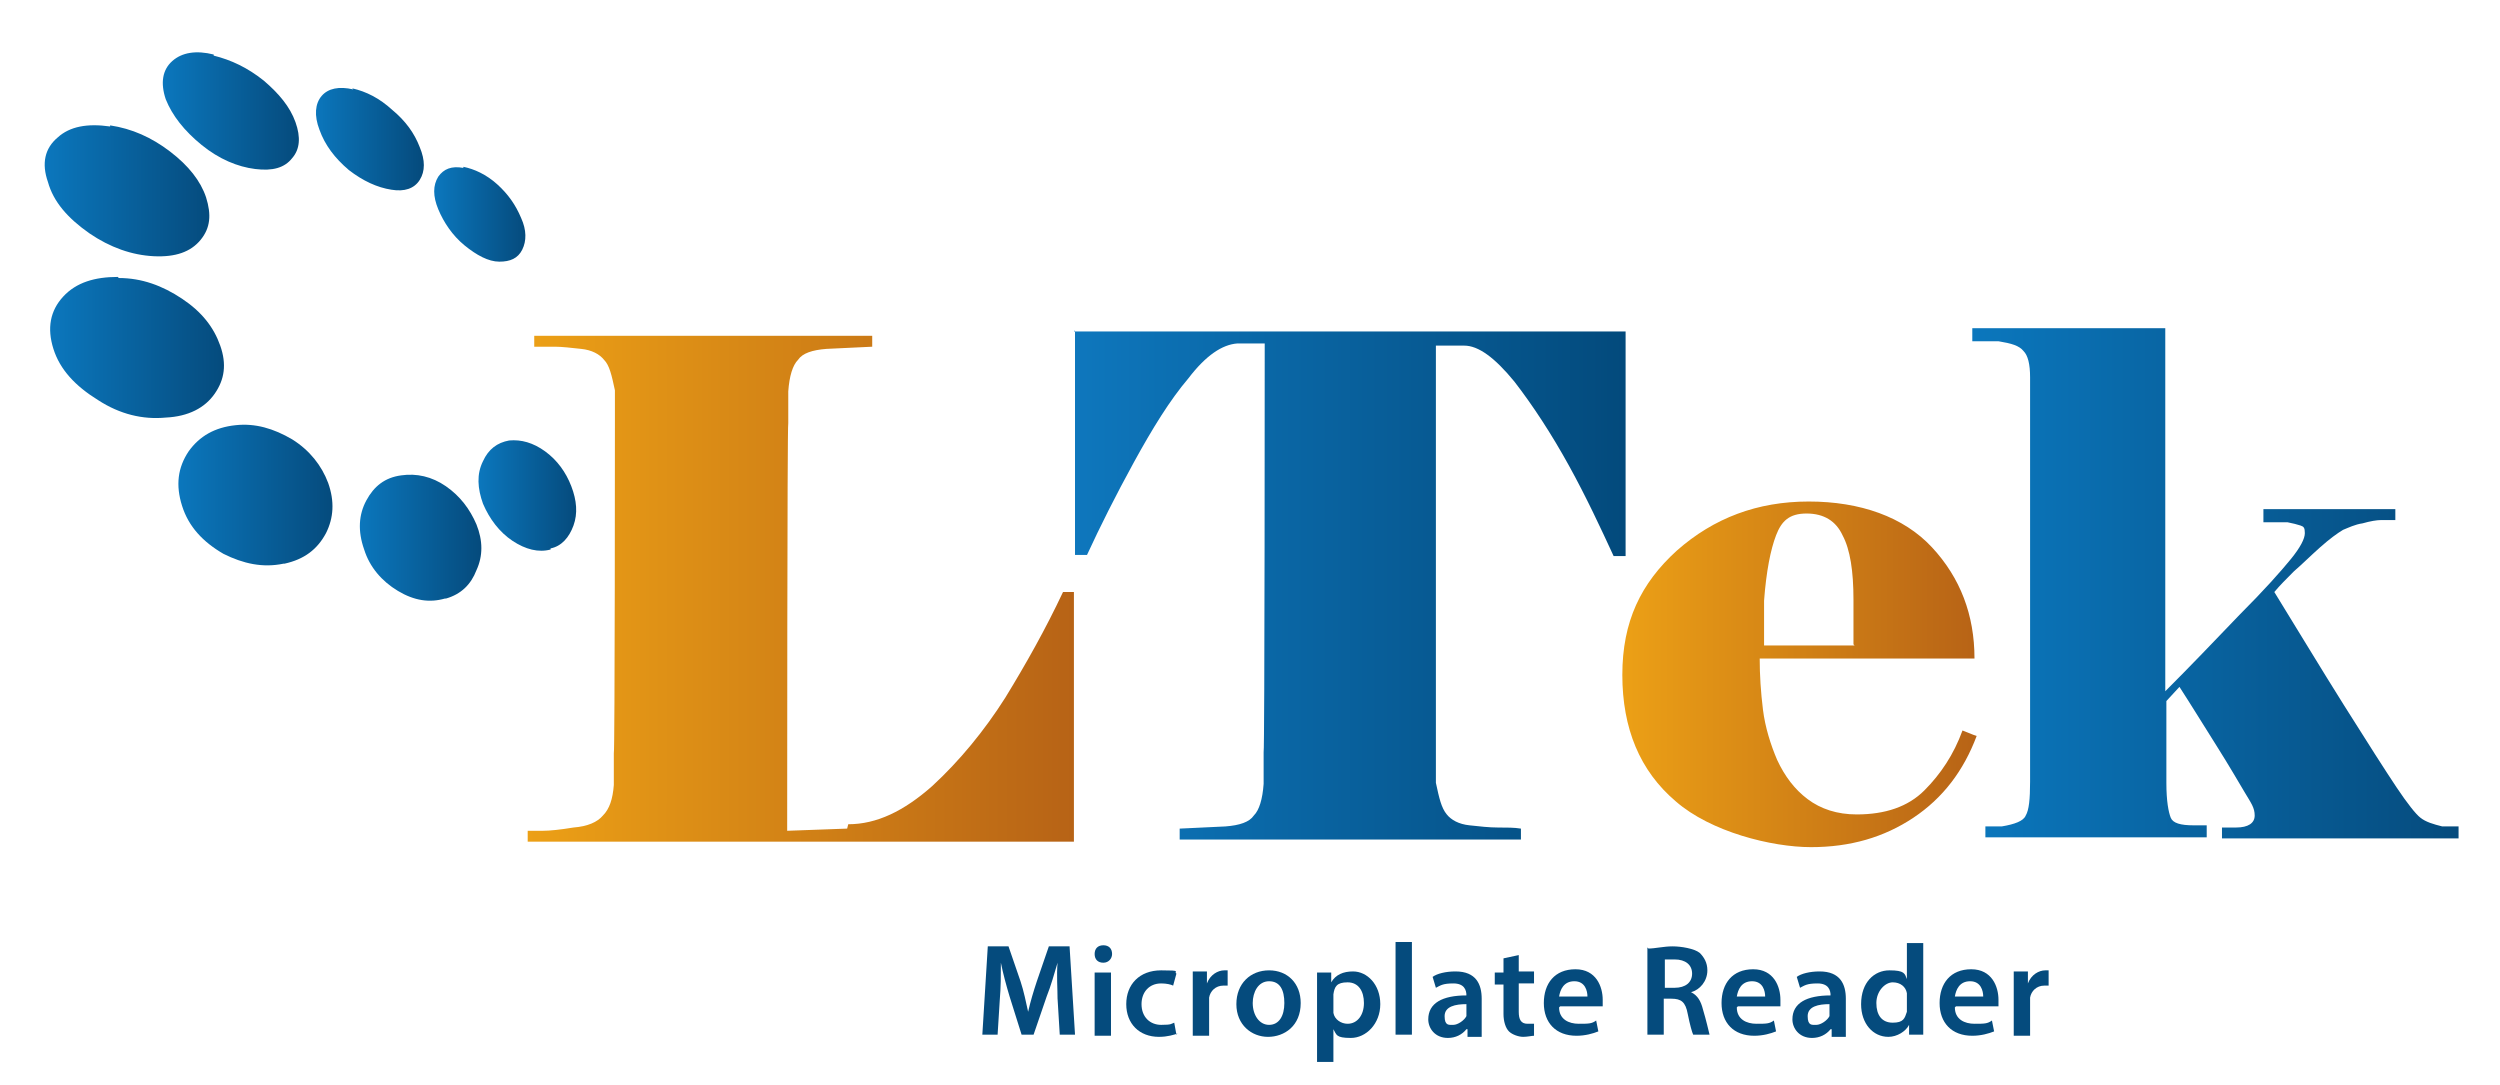 <?xml version="1.0" encoding="UTF-8"?>
<svg id="Layer_1" xmlns="http://www.w3.org/2000/svg" xmlns:xlink="http://www.w3.org/1999/xlink" version="1.1" viewBox="0 0 229.3 99.5">
  <!-- Generator: Adobe Illustrator 29.6.1, SVG Export Plug-In . SVG Version: 2.1.1 Build 9)  -->
  <defs>
    <style>
      .st0 {
        fill: url(#linear-gradient);
      }

      .st1 {
        fill: url(#New_Gradient_Swatch_31);
      }

      .st2 {
        fill: url(#New_Gradient_Swatch_21);
      }

      .st3 {
        fill: url(#New_Gradient_Swatch_22);
      }

      .st4 {
        fill: url(#New_Gradient_Swatch_23);
      }

      .st5 {
        fill: url(#New_Gradient_Swatch_24);
      }

      .st6 {
        fill: url(#New_Gradient_Swatch_25);
      }

      .st7 {
        fill: url(#New_Gradient_Swatch_26);
      }

      .st8 {
        fill: url(#New_Gradient_Swatch_27);
      }

      .st9 {
        fill: url(#New_Gradient_Swatch_28);
      }

      .st10 {
        fill: url(#New_Gradient_Swatch_3);
      }

      .st11 {
        fill: url(#New_Gradient_Swatch_2);
      }

      .st12 {
        fill: #054b7d;
      }
    </style>
    <linearGradient id="New_Gradient_Swatch_3" data-name="New Gradient Swatch 3" x1="48.4" y1="53.7" x2="98.5" y2="53.7" gradientUnits="userSpaceOnUse">
      <stop offset="0" stop-color="#eca016"/>
      <stop offset="1" stop-color="#b76316"/>
    </linearGradient>
    <linearGradient id="linear-gradient" x1="98.5" y1="53.7" x2="149.1" y2="53.7" gradientUnits="userSpaceOnUse">
      <stop offset="0" stop-color="#0e77bd"/>
      <stop offset="1" stop-color="#034a7c"/>
    </linearGradient>
    <linearGradient id="New_Gradient_Swatch_31" data-name="New Gradient Swatch 3" x1="148.9" y1="61.9" x2="181.3" y2="61.9" xlink:href="#New_Gradient_Swatch_3"/>
    <linearGradient id="New_Gradient_Swatch_2" data-name="New Gradient Swatch 2" x1="181" y1="53.7" x2="225.7" y2="53.7" gradientUnits="userSpaceOnUse">
      <stop offset="0" stop-color="#0b77bd"/>
      <stop offset="1" stop-color="#054b7d"/>
    </linearGradient>
    <linearGradient id="New_Gradient_Swatch_21" data-name="New Gradient Swatch 2" x1="4.6" y1="32" x2="20.5" y2="32" xlink:href="#New_Gradient_Swatch_2"/>
    <linearGradient id="New_Gradient_Swatch_22" data-name="New Gradient Swatch 2" x1="39.9" y1="19.5" x2="48.2" y2="19.5" xlink:href="#New_Gradient_Swatch_2"/>
    <linearGradient id="New_Gradient_Swatch_23" data-name="New Gradient Swatch 2" x1="28.8" y1="12.6" x2="38.7" y2="12.6" xlink:href="#New_Gradient_Swatch_2"/>
    <linearGradient id="New_Gradient_Swatch_24" data-name="New Gradient Swatch 2" x1="14.9" y1="10.3" x2="27.3" y2="10.3" xlink:href="#New_Gradient_Swatch_2"/>
    <linearGradient id="New_Gradient_Swatch_25" data-name="New Gradient Swatch 2" x1="4.1" y1="17.4" x2="19.3" y2="17.4" xlink:href="#New_Gradient_Swatch_2"/>
    <linearGradient id="New_Gradient_Swatch_26" data-name="New Gradient Swatch 2" x1="16.3" y1="45.4" x2="30.5" y2="45.4" xlink:href="#New_Gradient_Swatch_2"/>
    <linearGradient id="New_Gradient_Swatch_27" data-name="New Gradient Swatch 2" x1="32.9" y1="49.3" x2="44" y2="49.3" xlink:href="#New_Gradient_Swatch_2"/>
    <linearGradient id="New_Gradient_Swatch_28" data-name="New Gradient Swatch 2" x1="43.9" y1="45.5" x2="52.8" y2="45.5" xlink:href="#New_Gradient_Swatch_2"/>
  </defs>
  <g>
    <path class="st10" d="M77.8,75.6c2.6,0,5.1-1.2,7.7-3.5,2.5-2.3,4.8-5.1,6.7-8.1,1.9-3.1,3.7-6.3,5.3-9.7h1v22.9h-50.1v-1c.3,0,.8,0,1.4,0,.6,0,1.6-.1,2.8-.3,1.3-.1,2.2-.5,2.7-1.1.6-.6.9-1.5,1-2.8v-2.9c.1,0,.1-30.4.1-30.4v-2.9c-.3-1.4-.5-2.3-1-2.8-.4-.5-1.1-.9-2.1-1-.9-.1-1.8-.2-2.4-.2-.7,0-1.3,0-1.9,0v-1h31v1l-4.2.2c-1.3.1-2.2.4-2.6,1-.5.5-.8,1.5-.9,2.9v2.9c-.1,0-.1,37.4-.1,37.4l5.5-.2Z"/>
    <path class="st0" d="M98.5,30.4h50.6v20.6h-1.1c-1.2-2.6-2.5-5.4-4.1-8.3-1.6-2.9-3.3-5.5-5-7.7-1.8-2.2-3.3-3.3-4.6-3.3h-2.6c0-.1,0,37.2,0,37.2v2.9c.3,1.4.5,2.3,1,2.9.4.5,1.1.9,2.1,1,.9.1,1.8.2,2.6.2.8,0,1.5,0,2.1.1v1h-31.3v-1l4.2-.2c1.3-.1,2.2-.4,2.6-1,.5-.5.8-1.5.9-2.9v-2.9c.1,0,.1-37.5.1-37.5h-2.5c-1.4.1-2.9,1.1-4.5,3.2-1.7,2-3.3,4.6-5,7.7-1.7,3.1-3.1,5.9-4.3,8.5h-1.1v-20.6Z"/>
    <path class="st1" d="M170,59.1c0-.5,0-1,0-1.7,0-.6,0-1.5,0-2.4,0-2.6-.3-4.6-1-5.9-.6-1.3-1.7-2-3.3-2s-2.3.7-2.8,2c-.5,1.3-.9,3.3-1.1,6v4.1c-.1,0,8.3,0,8.3,0ZM181.3,67.5c-1.2,3.2-3.1,5.7-5.8,7.5-2.7,1.8-5.8,2.7-9.4,2.7s-9.2-1.4-12.4-4.2c-3.3-2.8-4.9-6.7-4.9-11.6s1.7-8.4,5-11.4c3.4-3,7.4-4.5,12.1-4.5s8.7,1.4,11.3,4.2c2.6,2.8,3.9,6.2,3.9,10.2h-19.7c0,1.5.1,3.1.3,4.7.2,1.6.7,3.2,1.3,4.6.7,1.5,1.6,2.7,2.8,3.6,1.2.9,2.7,1.4,4.5,1.4,2.6,0,4.7-.7,6.2-2.2,1.5-1.5,2.7-3.3,3.5-5.5l1,.4Z"/>
    <path class="st11" d="M198.6,63.4c2.3-2.3,4.5-4.6,6.8-7,2.3-2.3,3.8-4,4.7-5.1.9-1.1,1.3-1.9,1.3-2.4s-.1-.6-.4-.7c-.3-.1-.7-.2-1.2-.3h-2.2v-1.2h12.1v1c-.4,0-.8,0-1.3,0-.4,0-1,.1-1.7.3-.7.1-1.3.4-1.8.6-.5.3-1.2.8-2.1,1.6-.9.8-1.7,1.6-2.4,2.2-.7.7-1.3,1.3-1.8,1.9,2.1,3.4,4.2,6.9,6.4,10.4,2.2,3.5,3.8,6,4.8,7.5,1,1.5,1.8,2.5,2.2,2.8.5.4,1.2.6,2,.8h1.5v1.1h-21.7v-1h1.3c1.1,0,1.7-.4,1.7-1.1s-.3-1.1-.9-2.1c-.6-1-1.4-2.4-2.6-4.3-1.2-1.9-2.3-3.7-3.4-5.4l-1.2,1.3v7.5c0,1.7.2,2.7.4,3.2.2.5.9.7,2.1.7h1.2v1.1h-20.3v-1h1.5c1.2-.2,2-.5,2.2-1,.3-.5.4-1.5.4-3.1v-2.9c0,0,0-31.6,0-31.6v-2.6c0-1.2-.2-2-.6-2.4-.4-.5-1.1-.7-2.3-.9h-2.4v-1.2h17.7v33Z"/>
    <g>
      <path class="st2" d="M10.9,25.5c2.1,0,4,.7,5.8,1.9,1.8,1.2,2.9,2.6,3.5,4.3.6,1.7.4,3.1-.5,4.4-.9,1.3-2.4,2.1-4.5,2.2-2.1.2-4.2-.3-6.2-1.6-2.1-1.3-3.5-2.8-4.1-4.7-.6-1.9-.3-3.5.9-4.8,1.2-1.3,2.9-1.8,5-1.8"/>
      <path class="st3" d="M42.5,15.3c1,.2,2.1.7,3.1,1.6,1,.9,1.7,1.9,2.2,3.1.5,1.1.5,2.1.1,2.9-.4.8-1.1,1.1-2.1,1.1-1,0-2.1-.6-3.2-1.5-1.1-.9-1.9-2.1-2.4-3.3-.5-1.2-.5-2.2,0-3,.5-.7,1.2-1,2.3-.8"/>
      <path class="st4" d="M32.3,8.1c1.3.3,2.5.9,3.7,2,1.2,1,2,2.1,2.5,3.4.5,1.2.5,2.2,0,3-.5.8-1.4,1.1-2.6.9-1.3-.2-2.6-.8-3.9-1.8-1.3-1.1-2.2-2.3-2.7-3.7-.5-1.3-.4-2.4.2-3.1.6-.7,1.6-.9,2.9-.6"/>
      <path class="st5" d="M19.6,5.1c1.6.4,3.1,1.1,4.6,2.3,1.4,1.2,2.4,2.4,2.9,3.8.5,1.4.4,2.5-.3,3.3-.7.9-1.8,1.2-3.4,1-1.6-.2-3.3-.9-4.9-2.2-1.6-1.3-2.7-2.7-3.3-4.2-.5-1.5-.3-2.7.6-3.5.9-.8,2.2-1,3.8-.6"/>
      <path class="st6" d="M10.1,11.5c2,.3,3.8,1.1,5.5,2.4,1.7,1.3,2.8,2.7,3.3,4.2.5,1.6.4,2.8-.5,3.9-.9,1.1-2.3,1.6-4.3,1.5-2-.1-4-.8-5.9-2.1-2-1.4-3.3-2.9-3.8-4.7-.6-1.7-.3-3.1.9-4.1,1.1-1,2.7-1.3,4.8-1"/>
      <path class="st7" d="M26,51.7c-1.9.4-3.7,0-5.5-.9-1.9-1.1-3.2-2.5-3.8-4.4-.6-1.9-.4-3.5.6-5,1-1.4,2.4-2.2,4.3-2.4,1.8-.2,3.5.3,5.2,1.3,1.6,1,2.7,2.4,3.3,4,.6,1.7.5,3.2-.2,4.6-.8,1.5-2,2.4-3.8,2.8"/>
      <path class="st8" d="M40.8,54.9c-1.4.4-2.8.2-4.3-.7-1.5-.9-2.6-2.2-3.1-3.8-.6-1.7-.5-3.2.2-4.5.7-1.3,1.7-2.1,3.2-2.3,1.4-.2,2.8.1,4.1,1,1.3.9,2.2,2.1,2.8,3.5.6,1.5.6,2.9,0,4.2-.5,1.3-1.4,2.2-2.8,2.6"/>
      <path class="st9" d="M50.5,50.4c-1.1.3-2.3,0-3.5-.8-1.2-.8-2.1-2-2.7-3.4-.5-1.4-.6-2.7,0-3.9.5-1.1,1.3-1.7,2.4-1.9,1.1-.1,2.2.2,3.3,1,1.1.8,1.9,1.9,2.4,3.2.5,1.3.6,2.5.2,3.6-.4,1.1-1.1,1.9-2.1,2.1"/>
    </g>
  </g>
  <g>
    <path class="st12" d="M97,91.7c0-1-.1-2.3,0-3.4h0c-.3,1-.6,2.1-1,3.1l-1.2,3.5h-1.1l-1.1-3.5c-.3-1-.6-2.1-.8-3.1h0c0,1.1,0,2.3-.1,3.4l-.2,3.2h-1.4l.5-8.1h1.9l1.1,3.2c.3.9.5,1.9.7,2.8h0c.2-.9.5-1.9.8-2.8l1.1-3.2h1.9l.5,8.1h-1.4l-.2-3.3Z"/>
    <path class="st12" d="M102,87.5c0,.4-.3.8-.8.8s-.8-.3-.8-.8.3-.8.8-.8.8.3.8.8ZM100.4,95v-5.8h1.5v5.8h-1.5Z"/>
    <path class="st12" d="M108,94.8c-.3.1-.9.3-1.7.3-1.8,0-3-1.2-3-3s1.2-3.1,3.2-3.1,1.1.1,1.4.3l-.3,1.1c-.2-.1-.6-.2-1.1-.2-1.1,0-1.8.8-1.8,1.9,0,1.2.8,1.9,1.8,1.9s.9-.1,1.2-.2l.2,1.1Z"/>
    <path class="st12" d="M109.4,91c0-.8,0-1.4,0-1.9h1.3v1.1h0c.3-.8,1-1.2,1.6-1.2s.2,0,.3,0v1.4c-.1,0-.3,0-.4,0-.7,0-1.2.5-1.3,1.1,0,.1,0,.3,0,.5v3h-1.5v-4Z"/>
    <path class="st12" d="M119.3,92c0,2.1-1.5,3.1-3,3.1s-2.9-1.1-2.9-3,1.3-3.1,3-3.1,2.9,1.2,2.9,3ZM114.9,92c0,1.1.6,2,1.5,2s1.4-.8,1.4-2-.4-2-1.4-2-1.5,1-1.5,2Z"/>
    <path class="st12" d="M120.8,91.1c0-.8,0-1.4,0-1.9h1.3v.9h0c.4-.7,1.1-1,2-1,1.3,0,2.5,1.2,2.5,3s-1.3,3.1-2.7,3.1-1.3-.3-1.6-.8h0v3h-1.5v-6.3ZM122.3,92.5c0,.1,0,.3,0,.4.1.6.7,1,1.3,1,.9,0,1.5-.8,1.5-1.9s-.5-1.9-1.5-1.9-1.2.4-1.3,1.1c0,.1,0,.3,0,.4v.9Z"/>
    <path class="st12" d="M128,86.4h1.5v8.5h-1.5v-8.5Z"/>
    <path class="st12" d="M134.6,95v-.6h-.1c-.4.5-1,.8-1.7.8-1.2,0-1.8-.9-1.8-1.7,0-1.5,1.3-2.2,3.5-2.2h0c0-.5-.2-1.1-1.2-1.1s-1.2.2-1.6.4l-.3-1c.4-.3,1.2-.5,2.1-.5,1.9,0,2.4,1.2,2.4,2.5v2.1c0,.5,0,1,0,1.4h-1.3ZM134.5,92.1c-1,0-2,.2-2,1.1s.4.8.8.8,1-.4,1.2-.8c0-.1,0-.2,0-.3v-.8Z"/>
    <path class="st12" d="M139.3,87.4v1.7h1.4v1.1h-1.4v2.6c0,.7.2,1.1.8,1.1s.4,0,.6,0v1.1c-.2,0-.6.1-1,.1s-1-.2-1.3-.5c-.3-.3-.5-.9-.5-1.6v-2.7h-.8v-1.1h.8v-1.3l1.4-.3Z"/>
    <path class="st12" d="M143,92.4c0,1.1.9,1.5,1.8,1.5s1.2,0,1.6-.3l.2,1c-.5.2-1.2.4-2,.4-1.9,0-3-1.2-3-3s1-3.1,2.9-3.1,2.5,1.6,2.5,2.8,0,.5,0,.6h-3.9ZM145.6,91.4c0-.5-.2-1.4-1.2-1.4s-1.3.8-1.4,1.4h2.6Z"/>
    <path class="st12" d="M151.2,87c.6,0,1.4-.2,2.2-.2s2,.2,2.5.6c.4.4.7.9.7,1.6,0,1-.7,1.8-1.5,2h0c.6.3.9.8,1.1,1.6.3,1,.5,1.9.6,2.3h-1.5c-.1-.2-.3-.9-.5-1.9-.2-1.1-.6-1.4-1.5-1.4h-.7v3.3h-1.5v-8ZM152.7,90.6h.9c1,0,1.6-.5,1.6-1.3s-.6-1.3-1.6-1.3-.8,0-.9,0v2.6Z"/>
    <path class="st12" d="M159.3,92.4c0,1.1.9,1.5,1.8,1.5s1.2,0,1.6-.3l.2,1c-.5.2-1.2.4-2,.4-1.9,0-3-1.2-3-3s1-3.1,2.9-3.1,2.5,1.6,2.5,2.8,0,.5,0,.6h-3.9ZM161.9,91.4c0-.5-.2-1.4-1.2-1.4s-1.3.8-1.4,1.4h2.6Z"/>
    <path class="st12" d="M168,95v-.6h-.1c-.4.5-1,.8-1.7.8-1.2,0-1.8-.9-1.8-1.7,0-1.5,1.3-2.2,3.5-2.2h0c0-.5-.2-1.1-1.2-1.1s-1.2.2-1.6.4l-.3-1c.4-.3,1.2-.5,2.1-.5,1.9,0,2.4,1.2,2.4,2.5v2.1c0,.5,0,1,0,1.4h-1.3ZM167.8,92.1c-1,0-2,.2-2,1.1s.4.8.8.8,1-.4,1.2-.8c0-.1,0-.2,0-.3v-.8Z"/>
    <path class="st12" d="M176.4,86.4v6.9c0,.6,0,1.2,0,1.6h-1.3v-.9h0c-.3.6-1.1,1.1-1.9,1.1-1.4,0-2.5-1.2-2.5-3,0-2,1.2-3.1,2.6-3.1s1.4.3,1.6.8h0v-3.3h1.5ZM174.9,91.5c0-.1,0-.3,0-.4-.1-.6-.6-1-1.3-1s-1.5.8-1.5,1.9.5,1.8,1.5,1.8,1.1-.4,1.3-1c0-.1,0-.3,0-.4v-.9Z"/>
    <path class="st12" d="M179.3,92.4c0,1.1.9,1.5,1.8,1.5s1.2,0,1.6-.3l.2,1c-.5.2-1.2.4-2,.4-1.9,0-3-1.2-3-3s1-3.1,2.9-3.1,2.5,1.6,2.5,2.8,0,.5,0,.6h-3.9ZM181.9,91.4c0-.5-.2-1.4-1.2-1.4s-1.3.8-1.4,1.4h2.6Z"/>
    <path class="st12" d="M184.7,91c0-.8,0-1.4,0-1.9h1.3v1.1h0c.3-.8,1-1.2,1.6-1.2s.2,0,.3,0v1.4c-.1,0-.3,0-.4,0-.7,0-1.2.5-1.3,1.1,0,.1,0,.3,0,.5v3h-1.5v-4Z"/>
  </g>
</svg>